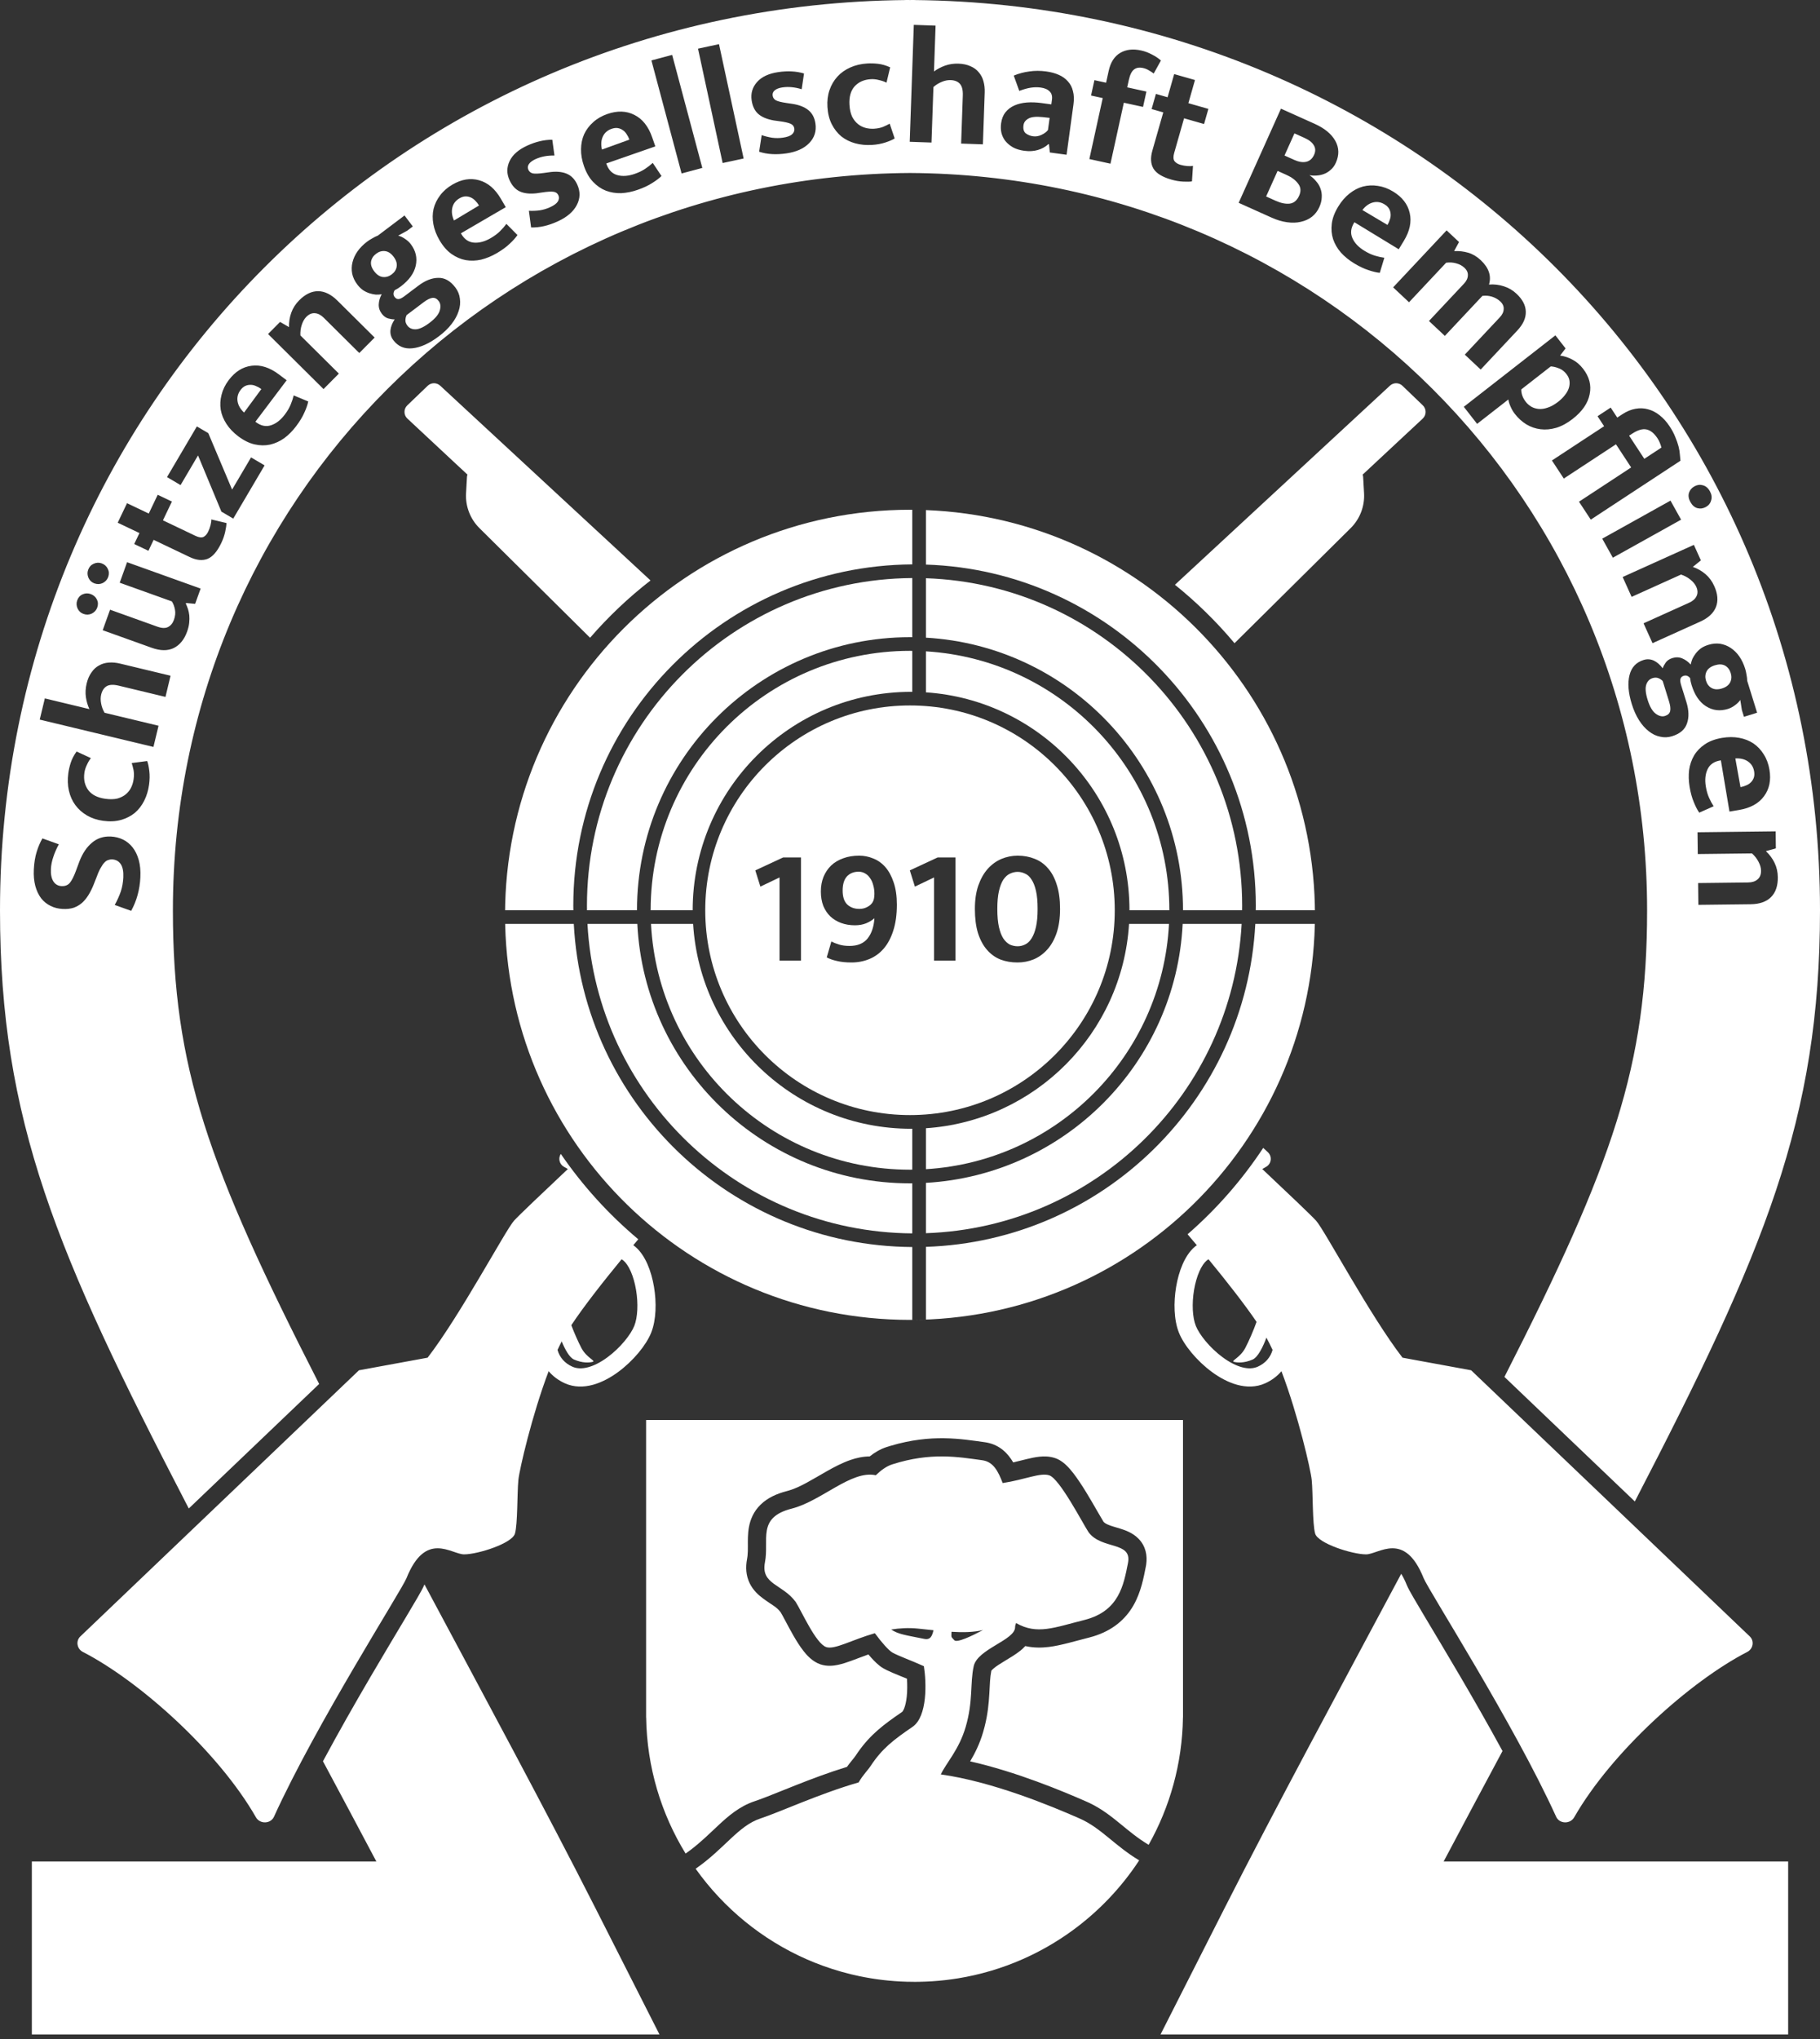 <?xml version="1.0" encoding="UTF-8"?>
<svg xmlns="http://www.w3.org/2000/svg" width="200" height="224" viewBox="0 0 200 224" fill="none">
  <rect x="0" y="0" width="200" height="224" fill="#333333" stroke="none"/>
  <path d="M98.056 160.869C102.292 159.515 105.305 160.057 107.94 160.418C109.15 160.584 109.682 161.607 110.185 162.925C112.666 162.542 114.323 161.749 115.308 162.078C116.461 162.465 118.99 167.376 119.631 168.339C121.072 170.264 124.434 169.302 123.954 171.71C123.474 174.118 122.992 177.006 119.15 177.97C115.842 178.799 113.958 179.627 111.659 178.305C111.59 178.458 111.549 178.61 111.549 178.759C111.549 180.187 107.418 181.14 107 183.045C106.582 184.949 106.955 186.854 106.12 189.711C105.38 192.241 103.986 193.652 103.387 194.934C109.035 195.721 115.474 198.38 118.643 199.777C121.016 200.824 122.474 202.755 125.186 204.375C123.216 207.38 120.712 210.002 117.811 212.109C117.799 212.118 117.787 212.126 117.775 212.135C116.09 213.355 114.271 214.401 112.344 215.247C112.328 215.254 112.312 215.26 112.297 215.267C111.212 215.74 110.094 216.152 108.946 216.494C108.911 216.505 108.876 216.514 108.841 216.524C107.689 216.863 106.509 217.135 105.304 217.332C105.289 217.334 105.274 217.336 105.26 217.339C104.351 217.486 103.428 217.593 102.493 217.655C102.46 217.657 102.427 217.659 102.394 217.661C102.169 217.675 101.944 217.687 101.718 217.696C101.481 217.706 101.243 217.713 101.004 217.717C100.853 217.719 100.703 217.721 100.552 217.722C100.247 217.721 99.943 217.716 99.641 217.709C97.853 217.658 96.106 217.447 94.412 217.092C94.109 217.028 93.807 216.96 93.507 216.887C92.131 216.552 90.793 216.121 89.501 215.602C89.221 215.489 88.943 215.373 88.667 215.252C83.744 213.093 79.524 209.629 76.444 205.297C79.643 203.074 81.116 200.585 83.556 199.777C85.78 199.041 90.018 197.064 94.355 195.812C94.844 194.966 95.34 194.513 95.68 193.997C96.933 192.093 98.185 191.139 100.273 189.711C101.943 188.568 101.805 184.791 101.526 183.045C100.135 182.41 98.734 181.926 98.065 181.545C97.659 181.313 96.855 180.403 96.139 179.421C93.625 180.14 91.717 181.259 90.794 180.945C89.64 180.553 88.069 176.953 87.428 175.972C85.986 174.009 83.582 174.077 84.062 171.624C84.543 169.171 83.148 166.718 86.994 165.736C90.292 164.895 93.556 161.478 96.238 162.068C96.815 161.519 97.402 161.078 98.056 160.869ZM130 188.677H129.994C129.918 193.754 128.557 198.52 126.225 202.666L126.211 202.658C125.008 201.94 124.089 201.159 123.052 200.312C122.11 199.544 121.049 198.703 119.72 198.071L119.449 197.947C116.794 196.776 111.692 194.647 106.61 193.498C107.12 192.642 107.655 191.591 108.04 190.272L108.203 189.672C108.548 188.302 108.654 187.137 108.713 186.139C108.782 184.974 108.789 184.268 108.939 183.54C108.965 183.506 109.032 183.424 109.183 183.296C109.486 183.038 109.905 182.773 110.465 182.436C110.951 182.142 111.629 181.745 112.158 181.315C112.297 181.202 112.481 181.04 112.672 180.833C113.546 181.028 114.405 181.036 115.272 180.929C116.606 180.763 118.168 180.278 119.637 179.91L120.083 179.787C122.262 179.136 123.667 177.902 124.545 176.382C125.403 174.896 125.693 173.214 125.915 172.102L125.951 171.899C126.105 170.89 125.906 169.857 125.119 169.046C124.457 168.363 123.572 168.08 123.111 167.936C122.482 167.738 122.156 167.667 121.769 167.501C121.481 167.378 121.341 167.266 121.26 167.171C121.137 166.976 120.914 166.592 120.582 166.014C120.237 165.413 119.812 164.672 119.366 163.946C118.926 163.228 118.437 162.476 117.962 161.861C117.725 161.555 117.462 161.243 117.182 160.975C116.971 160.773 116.618 160.464 116.15 160.262L115.943 160.182H115.941C115.317 159.973 114.709 159.98 114.237 160.028C113.762 160.077 113.274 160.185 112.838 160.29C112.342 160.41 111.856 160.537 111.341 160.658C110.782 159.704 109.908 158.754 108.442 158.475L108.212 158.437C105.668 158.088 102.373 157.496 97.885 158.829L97.446 158.964C96.719 159.196 96.098 159.583 95.569 160C94.818 160.004 94.109 160.166 93.481 160.381C92.558 160.695 91.66 161.173 90.861 161.625C89.224 162.553 87.977 163.357 86.746 163.729L86.5 163.799C85.334 164.096 84.338 164.56 83.586 165.292C82.802 166.055 82.451 166.944 82.3 167.766C82.162 168.512 82.18 169.293 82.183 169.817C82.185 170.267 82.18 170.621 82.145 170.936L82.1 171.24C81.916 172.178 81.973 173.094 82.386 173.939C82.775 174.737 83.38 175.252 83.832 175.588C84.876 176.363 85.309 176.493 85.778 177.109C85.879 177.272 86.044 177.572 86.295 178.045C86.546 178.518 86.856 179.106 87.186 179.678C87.51 180.242 87.89 180.855 88.297 181.374C88.63 181.799 89.257 182.535 90.15 182.839C90.888 183.09 91.605 182.996 92.07 182.899C92.57 182.796 93.089 182.619 93.555 182.449C94.179 182.222 94.784 181.983 95.429 181.754C95.531 181.875 95.632 181.992 95.731 182.103C96.063 182.471 96.558 182.988 97.075 183.282L97.459 183.483C97.868 183.683 98.342 183.878 98.769 184.052C99.062 184.172 99.363 184.293 99.666 184.419C99.707 185.033 99.712 185.732 99.642 186.392C99.584 186.934 99.483 187.374 99.356 187.688C99.292 187.849 99.234 187.946 99.194 188L99.144 188.061C97.141 189.431 95.677 190.512 94.286 192.49L94.009 192.898C93.908 193.051 93.803 193.168 93.514 193.528C93.381 193.694 93.232 193.884 93.075 194.105C91.067 194.721 89.12 195.459 87.428 196.128C85.716 196.804 84.35 197.374 83.339 197.736L82.928 197.879C81.252 198.433 79.994 199.542 78.92 200.544C77.928 201.469 77.013 202.386 75.828 203.275L75.34 203.627C72.663 199.264 71.088 194.151 71.006 188.677H71V156H130V188.677ZM108.029 179.071C107.005 179.324 105.833 179.343 104.56 179.265C104.546 179.953 104.486 179.752 104.867 180.188C105.149 180.508 106.755 179.747 108.029 179.071ZM100.89 178.915C99.853 178.809 98.861 178.866 97.928 179.016C98.725 179.534 99.383 179.608 101.565 180.045C102.249 180.181 102.429 179.733 102.583 179.094C102.03 179.036 101.465 178.974 100.89 178.915Z" fill="white"></path>
  <path d="M46.645 174.059C53.198 186.323 60.004 198.919 65.473 209.704L72.469 223.5H3.5V204.5H41.358C39.446 200.884 37.481 197.206 35.49 193.488C37.195 190.306 39.048 187.06 40.751 184.153C42.241 181.611 43.601 179.348 44.631 177.622C45.144 176.763 45.579 176.03 45.904 175.467C46.192 174.968 46.485 174.451 46.618 174.119L46.619 174.118C46.627 174.098 46.636 174.078 46.645 174.059Z" fill="white"></path>
  <path d="M153.979 172.895C154.162 173.183 154.37 173.578 154.587 174.118L154.588 174.119C154.721 174.451 155.014 174.968 155.302 175.467C155.627 176.03 156.062 176.763 156.575 177.622C157.605 179.348 158.965 181.611 160.455 184.153C161.958 186.718 163.579 189.548 165.111 192.364C162.915 196.465 160.747 200.52 158.642 204.5H196.5V223.5H127.531L134.527 209.704C140.169 198.578 147.235 185.523 153.979 172.895Z" fill="white"></path>
  <path d="M190.696 83.319C191.251 83.287 191.714 83.398 192.085 83.652C192.456 83.906 192.681 84.27 192.761 84.743C192.804 85.004 192.793 85.23 192.729 85.424C192.664 85.617 192.559 85.787 192.413 85.934C192.279 86.078 192.109 86.191 191.904 86.274C191.701 86.369 191.487 86.435 191.262 86.473L190.696 83.319Z" fill="white"></path>
  <path d="M181.599 74.498C181.828 74.427 182.034 74.425 182.219 74.493C182.403 74.561 182.569 74.667 182.714 74.811L183.408 77.046C183.55 77.504 183.592 77.861 183.534 78.118C183.476 78.375 183.286 78.554 182.965 78.653C182.644 78.753 182.304 78.67 181.945 78.404C181.587 78.139 181.291 77.634 181.06 76.89C180.828 76.145 180.779 75.582 180.912 75.201C181.037 74.836 181.266 74.601 181.599 74.498Z" fill="white"></path>
  <path d="M188.454 73.085C188.889 72.95 189.257 72.96 189.558 73.118C189.862 73.288 190.072 73.562 190.189 73.94C190.303 74.307 190.283 74.646 190.129 74.958C189.974 75.27 189.673 75.495 189.227 75.634C188.78 75.772 188.404 75.757 188.101 75.588C187.8 75.43 187.591 75.162 187.474 74.784C187.36 74.418 187.38 74.078 187.534 73.766C187.689 73.454 187.996 73.227 188.454 73.085Z" fill="white"></path>
  <path d="M179.34 47.653C179.972 47.239 180.507 47.081 180.945 47.181C181.384 47.28 181.784 47.606 182.146 48.157C182.245 48.308 182.329 48.468 182.397 48.639C182.473 48.819 182.532 48.996 182.574 49.169L180.693 50.404L179.023 47.861L179.34 47.653Z" fill="white"></path>
  <path d="M27.536 42.279C27.733 42.277 27.932 42.322 28.133 42.414C28.341 42.496 28.537 42.606 28.719 42.743L26.819 45.323C26.415 44.943 26.176 44.531 26.105 44.087C26.035 43.643 26.144 43.229 26.433 42.846C26.592 42.635 26.764 42.486 26.949 42.4C27.134 42.315 27.33 42.274 27.536 42.279Z" fill="white"></path>
  <path d="M170.41 40.255C170.657 40.26 170.944 40.325 171.271 40.451C171.606 40.57 171.896 40.785 172.14 41.097C172.324 41.333 172.435 41.582 172.471 41.843C172.507 42.104 172.483 42.366 172.399 42.629C172.316 42.892 172.172 43.149 171.971 43.398C171.776 43.656 171.532 43.899 171.239 44.128C170.833 44.445 170.447 44.662 170.082 44.779C169.724 44.906 169.389 44.955 169.076 44.925C168.78 44.897 168.508 44.812 168.261 44.67C168.03 44.53 167.834 44.356 167.672 44.148C167.332 43.713 167.166 43.256 167.174 42.778L170.41 40.255Z" fill="white"></path>
  <path d="M47.518 32.724C47.779 32.692 48.011 32.81 48.213 33.078C48.415 33.346 48.453 33.694 48.324 34.121C48.196 34.549 47.82 34.998 47.197 35.468C46.575 35.937 46.061 36.173 45.658 36.177C45.272 36.182 44.974 36.047 44.765 35.77C44.62 35.578 44.549 35.383 44.551 35.187C44.553 34.99 44.597 34.799 44.683 34.614L46.551 33.205C46.934 32.916 47.256 32.756 47.518 32.724Z" fill="white"></path>
  <path d="M42.312 27.586C42.657 27.626 42.971 27.833 43.253 28.206C43.535 28.579 43.647 28.938 43.591 29.281C43.544 29.617 43.362 29.905 43.046 30.144C42.739 30.375 42.413 30.471 42.067 30.431C41.722 30.391 41.404 30.179 41.115 29.796C40.841 29.432 40.727 29.082 40.774 28.746C40.831 28.403 41.018 28.111 41.334 27.873C41.64 27.642 41.966 27.546 42.312 27.586Z" fill="white"></path>
  <path d="M150.874 22.243C151.309 22.129 151.732 22.197 152.142 22.446C152.367 22.584 152.532 22.739 152.636 22.915C152.739 23.091 152.798 23.282 152.813 23.487C152.835 23.683 152.81 23.886 152.738 24.096C152.677 24.311 152.587 24.516 152.469 24.711L149.714 23.074C150.052 22.634 150.439 22.358 150.874 22.243Z" fill="white"></path>
  <path d="M51.138 21.576C51.342 21.568 51.538 21.607 51.727 21.691C51.909 21.766 52.074 21.885 52.225 22.047C52.385 22.203 52.524 22.379 52.639 22.576L49.889 24.222C49.663 23.715 49.603 23.243 49.709 22.806C49.815 22.369 50.076 22.029 50.49 21.787C50.718 21.654 50.934 21.584 51.138 21.576Z" fill="white"></path>
  <path d="M141.396 19.227C141.955 19.477 142.376 19.798 142.661 20.189C142.951 20.57 142.985 21.006 142.764 21.499C142.528 22.024 142.179 22.315 141.72 22.372C141.265 22.418 140.759 22.315 140.201 22.064L139.134 21.585L140.395 18.777L141.396 19.227Z" fill="white"></path>
  <path d="M143.363 15.157C143.867 15.383 144.206 15.655 144.38 15.97C144.57 16.279 144.578 16.625 144.406 17.008C144.215 17.434 143.922 17.691 143.528 17.777C143.15 17.858 142.714 17.787 142.222 17.565L141.154 17.086L142.246 14.655L143.363 15.157Z" fill="white"></path>
  <path d="M67.883 14.07C68.084 14.102 68.27 14.178 68.439 14.297C68.603 14.405 68.743 14.552 68.859 14.74C68.987 14.924 69.088 15.125 69.163 15.34L66.149 16.428C66.025 15.887 66.056 15.412 66.244 15.003C66.432 14.594 66.754 14.311 67.207 14.153C67.456 14.067 67.681 14.039 67.883 14.07Z" fill="white"></path>
  <path d="M113.007 13.03C113.323 12.844 113.846 12.788 114.574 12.863L115.344 12.95L115.16 14.288C114.985 14.506 114.742 14.685 114.433 14.824C114.135 14.965 113.831 15.014 113.522 14.972C113.213 14.929 112.943 14.819 112.713 14.643C112.497 14.455 112.416 14.16 112.472 13.756C112.514 13.447 112.692 13.205 113.007 13.03Z" fill="white"></path>
  <path fill-rule="evenodd" clip-rule="evenodd" d="M100.5 0.006C155.714 0.531 200 44.52 200 100C200 122.996 193.864 137.514 179.652 164.948L165.322 151.265C177.28 127.792 181 117.012 181 100C181 54.981 145.088 19.265 100 19.003C54.912 19.265 19 54.981 19 100C19 117.198 22.802 128.027 35.072 152.039L20.747 165.719L20.566 165.373C6.198 137.664 0 123.115 0 100C0 44.52 44.286 0.531 99.5 0.006V0C99.667 8.46293e-08 99.833 0.002 100 0.003C100.167 0.002 100.333 8.46293e-08 100.5 0V0.006ZM12.185 91.899C11.383 91.86 10.692 92.084 10.115 92.572C9.539 93.049 9.079 93.729 8.735 94.613L8.341 95.675C8.119 96.277 7.9 96.711 7.683 96.977C7.465 97.242 7.158 97.365 6.763 97.346C6.379 97.327 6.081 97.156 5.869 96.833C5.657 96.498 5.565 96.043 5.594 95.468C5.615 95.036 5.703 94.596 5.857 94.147C6 93.698 6.202 93.233 6.466 92.753L4.66 92.106C4.411 92.538 4.2 93.033 4.028 93.589C3.857 94.145 3.753 94.789 3.717 95.519C3.684 96.191 3.739 96.794 3.881 97.33C4.023 97.853 4.235 98.303 4.517 98.677C4.799 99.039 5.146 99.32 5.557 99.52C5.955 99.72 6.4 99.832 6.892 99.856C7.347 99.879 7.752 99.834 8.106 99.719C8.449 99.591 8.752 99.414 9.016 99.186C9.28 98.947 9.516 98.658 9.725 98.32C9.933 97.982 10.121 97.607 10.285 97.194L10.655 96.257C10.794 95.867 10.937 95.556 11.08 95.323C11.212 95.077 11.347 94.885 11.486 94.748C11.613 94.61 11.75 94.521 11.896 94.481C12.031 94.427 12.17 94.403 12.313 94.41C12.733 94.431 13.056 94.609 13.279 94.944C13.491 95.279 13.581 95.764 13.55 96.399C13.523 96.939 13.432 97.451 13.276 97.936C13.108 98.42 12.885 98.914 12.608 99.417L14.415 100.064C15.022 98.965 15.358 97.738 15.425 96.384C15.46 95.665 15.401 95.031 15.248 94.482C15.095 93.934 14.871 93.472 14.577 93.098C14.283 92.723 13.931 92.436 13.521 92.235C13.11 92.035 12.665 91.923 12.185 91.899ZM186.541 91.431L186.569 93.825L192.526 93.755C192.829 94.027 193.067 94.33 193.239 94.664C193.423 95.01 193.518 95.339 193.521 95.651C193.526 96.071 193.398 96.391 193.137 96.61C192.887 96.829 192.54 96.941 192.097 96.946L186.606 97.011L186.635 99.404L192.376 99.337C193.36 99.325 194.107 99.065 194.617 98.555C195.127 98.045 195.376 97.315 195.365 96.367C195.358 95.791 195.238 95.265 195.005 94.788C194.783 94.323 194.466 93.894 194.054 93.503L195.148 93.202L195.126 91.33L186.541 91.431ZM8.415 82.56C8.115 82.978 7.901 83.391 7.772 83.797C7.646 84.191 7.557 84.573 7.507 84.941C7.414 85.619 7.435 86.258 7.57 86.858C7.706 87.458 7.942 87.987 8.279 88.445C8.616 88.903 9.042 89.283 9.558 89.584C10.073 89.885 10.665 90.081 11.33 90.173C12.055 90.272 12.708 90.241 13.287 90.078C13.867 89.915 14.375 89.658 14.81 89.306C15.236 88.94 15.583 88.492 15.85 87.959C16.116 87.427 16.294 86.839 16.382 86.197C16.455 85.662 16.464 85.16 16.407 84.692C16.35 84.224 16.273 83.862 16.175 83.606L14.473 83.827C14.542 84.03 14.61 84.288 14.676 84.6C14.732 84.898 14.733 85.238 14.681 85.618C14.638 85.927 14.55 86.224 14.414 86.508C14.278 86.792 14.086 87.039 13.84 87.247C13.593 87.455 13.287 87.612 12.921 87.72C12.545 87.813 12.101 87.826 11.59 87.756C10.722 87.637 10.093 87.32 9.703 86.806C9.315 86.28 9.171 85.649 9.272 84.912C9.313 84.615 9.401 84.33 9.535 84.058C9.659 83.772 9.81 83.514 9.987 83.284L8.415 82.56ZM191.12 81.058C190.542 80.948 189.916 80.949 189.241 81.062C188.484 81.189 187.854 81.423 187.352 81.763C186.849 82.103 186.455 82.51 186.169 82.983C185.885 83.469 185.701 84.005 185.617 84.591C185.547 85.187 185.565 85.804 185.672 86.443C185.783 87.106 185.939 87.67 186.139 88.136C186.327 88.603 186.524 88.984 186.731 89.277L188.311 88.574C188.131 88.3 187.963 87.988 187.807 87.637C187.652 87.298 187.535 86.891 187.456 86.418C187.331 85.672 187.395 85.035 187.646 84.506C187.898 83.977 188.363 83.656 189.037 83.543L189.107 83.53L190.052 89.158L191.099 88.982C192.353 88.772 193.272 88.265 193.855 87.462C194.441 86.67 194.637 85.7 194.444 84.552C194.337 83.913 194.127 83.352 193.815 82.869C193.515 82.384 193.138 81.985 192.684 81.672C192.232 81.371 191.71 81.165 191.12 81.058ZM11.962 72.789C11.561 72.816 11.202 72.921 10.887 73.105C10.562 73.273 10.285 73.528 10.056 73.867C9.817 74.192 9.639 74.601 9.521 75.091C9.398 75.604 9.37 76.103 9.438 76.589C9.51 77.062 9.639 77.501 9.826 77.903L4.926 76.726L4.366 79.054L16.862 82.057L17.422 79.728L11.489 78.303C11.306 77.987 11.181 77.655 11.117 77.307C11.044 76.944 11.044 76.61 11.117 76.307C11.224 75.864 11.428 75.554 11.729 75.38C12.03 75.206 12.466 75.187 13.038 75.324L18.184 76.561L18.742 74.233L13.194 72.9C12.763 72.797 12.352 72.759 11.962 72.789ZM189.021 70.722C188.6 70.664 188.167 70.705 187.72 70.844C187.41 70.94 187.142 71.067 186.915 71.226C186.691 71.395 186.504 71.579 186.352 71.777C186.199 71.975 186.074 72.178 185.975 72.385C185.891 72.599 185.829 72.807 185.791 73.007C185.52 72.701 185.211 72.477 184.865 72.333C184.519 72.189 184.157 72.177 183.779 72.294C183.459 72.394 183.214 72.557 183.046 72.785C182.889 73.01 182.779 73.22 182.714 73.416C182.415 73.019 182.089 72.737 181.735 72.57C181.371 72.407 180.998 72.385 180.62 72.502C179.795 72.758 179.278 73.315 179.066 74.172C178.847 75.044 178.931 76.105 179.319 77.355C179.529 78.031 179.794 78.62 180.114 79.124C180.434 79.628 180.792 80.032 181.188 80.336C181.573 80.644 181.987 80.842 182.429 80.931C182.863 81.034 183.303 81.018 183.75 80.879C184.621 80.608 185.166 80.137 185.385 79.466C185.618 78.803 185.595 78.019 185.313 77.113L184.742 75.274C184.643 74.954 184.619 74.715 184.672 74.561C184.724 74.406 184.842 74.301 185.025 74.244C185.289 74.162 185.523 74.246 185.727 74.497C185.748 74.729 185.804 74.989 185.893 75.275C186.231 76.364 186.759 77.136 187.479 77.591C188.213 78.054 189.016 78.149 189.887 77.879C190.162 77.793 190.421 77.657 190.664 77.469C190.911 77.292 191.102 77.1 191.239 76.894L191.416 78.008L191.646 78.747L193.089 78.298L192 74.791C191.997 74.579 191.971 74.354 191.923 74.118C191.886 73.878 191.837 73.661 191.776 73.466C191.616 72.95 191.4 72.496 191.127 72.103C190.858 71.722 190.542 71.412 190.179 71.173C189.83 70.942 189.444 70.791 189.021 70.722ZM13.156 64.016L18.884 66.069C19.049 66.32 19.163 66.622 19.227 66.977C19.296 67.32 19.257 67.694 19.111 68.101C18.982 68.462 18.767 68.724 18.467 68.884C18.171 69.032 17.78 69.02 17.295 68.846L12.094 66.981L11.285 69.234L16.674 71.166C17.623 71.506 18.429 71.515 19.093 71.192C19.761 70.858 20.251 70.255 20.562 69.386C20.684 69.047 20.76 68.73 20.789 68.435C20.823 68.128 20.826 67.849 20.802 67.598C20.77 67.332 20.72 67.097 20.652 66.894C20.578 66.677 20.501 66.483 20.421 66.314L20.445 66.246L21.445 66.337L22.047 64.66L13.965 61.762L13.156 64.016ZM178.314 63.39L179.299 65.572L184.729 63.12C185.116 63.248 185.456 63.431 185.747 63.668C186.054 63.911 186.272 64.175 186.4 64.459C186.573 64.842 186.583 65.187 186.432 65.492C186.291 65.793 186.019 66.034 185.614 66.217L180.61 68.476L181.596 70.658L186.828 68.295C187.725 67.89 188.305 67.351 188.568 66.68C188.831 66.008 188.767 65.241 188.377 64.377C188.14 63.852 187.819 63.417 187.414 63.073C187.025 62.736 186.562 62.47 186.027 62.277L186.91 61.563L186.14 59.857L178.314 63.39ZM9.957 65.259C9.664 65.154 9.373 65.164 9.086 65.29C8.798 65.416 8.598 65.638 8.484 65.954C8.379 66.248 8.393 66.547 8.526 66.85C8.664 67.141 8.88 67.339 9.174 67.444C9.49 67.558 9.794 67.546 10.085 67.408C10.38 67.259 10.581 67.038 10.687 66.744C10.8 66.428 10.786 66.13 10.645 65.85C10.503 65.569 10.273 65.372 9.957 65.259ZM11.166 61.887C10.872 61.782 10.58 61.798 10.288 61.935C10.001 62.062 9.8 62.283 9.687 62.6C9.581 62.893 9.596 63.191 9.729 63.494C9.867 63.786 10.083 63.984 10.377 64.09C10.693 64.203 10.997 64.19 11.288 64.053C11.584 63.904 11.784 63.683 11.89 63.39C12.003 63.073 11.989 62.774 11.848 62.494C11.71 62.203 11.482 62 11.166 61.887ZM16.347 56.418L13.959 55.279L12.935 57.424L15.323 58.562L14.75 59.765L16.31 60.509L16.883 59.307L20.831 61.19C21.578 61.547 22.237 61.615 22.808 61.395C23.367 61.17 23.872 60.587 24.321 59.645C24.518 59.233 24.66 58.822 24.749 58.413C24.838 58.004 24.884 57.685 24.885 57.46L23.219 57.065C23.227 57.241 23.199 57.454 23.134 57.702C23.069 57.95 22.984 58.183 22.881 58.399C22.747 58.681 22.573 58.877 22.36 58.988C22.142 59.084 21.849 59.044 21.48 58.868L17.906 57.162L18.891 55.1L17.331 54.355L16.347 56.418ZM176.07 59.177L177.236 61.269L184.736 57.09L183.571 54.998L176.07 59.177ZM175.554 45.725L176.275 46.823L170.542 50.587L171.846 52.573L177.579 48.81L179.248 51.352L173.516 55.116L174.81 57.087L184.665 50.616C184.653 50.423 184.632 50.194 184.601 49.928C184.586 49.665 184.538 49.373 184.457 49.053C184.376 48.733 184.257 48.387 184.1 48.017C183.953 47.639 183.747 47.25 183.483 46.849C183.154 46.347 182.784 45.937 182.374 45.618C181.98 45.303 181.557 45.084 181.105 44.965C180.664 44.839 180.199 44.82 179.713 44.91C179.237 44.993 178.758 45.193 178.276 45.509L177.72 45.875L176.998 44.776L175.554 45.725ZM18.354 52.413L19.842 53.29L21.761 50.033L24.329 56.205L25.632 56.973L29.077 51.126L27.588 50.249L25.505 53.785L22.89 47.585L21.634 46.846L18.354 52.413ZM187.121 53.309C186.811 53.221 186.504 53.26 186.2 53.43C185.896 53.599 185.695 53.842 185.597 54.158C185.508 54.468 185.563 54.802 185.762 55.158C185.96 55.515 186.215 55.737 186.525 55.825C186.846 55.907 187.158 55.864 187.462 55.694C187.766 55.525 187.959 55.28 188.041 54.959C188.14 54.643 188.093 54.313 187.9 53.967C187.702 53.61 187.442 53.391 187.121 53.309ZM30.653 41.136C29.638 40.37 28.637 40.051 27.653 40.181C26.676 40.3 25.837 40.825 25.136 41.755C24.746 42.272 24.483 42.81 24.347 43.369C24.201 43.921 24.172 44.47 24.257 45.015C24.349 45.55 24.558 46.069 24.886 46.571C25.204 47.066 25.637 47.52 26.183 47.932C26.796 48.394 27.398 48.691 27.99 48.822C28.583 48.953 29.149 48.959 29.689 48.841C30.237 48.713 30.753 48.478 31.236 48.136C31.717 47.777 32.153 47.339 32.543 46.821C32.947 46.285 33.25 45.784 33.45 45.319C33.66 44.862 33.801 44.456 33.871 44.103L32.274 43.44C32.199 43.759 32.088 44.096 31.94 44.451C31.8 44.796 31.586 45.161 31.297 45.544C30.842 46.148 30.335 46.54 29.778 46.721C29.221 46.902 28.669 46.786 28.123 46.374L28.065 46.331L31.501 41.775L30.653 41.136ZM160.858 44.691L162.32 46.565L165.755 43.886C165.786 44.12 165.864 44.378 165.992 44.659C166.118 44.957 166.277 45.229 166.469 45.475C166.83 45.938 167.249 46.319 167.726 46.617C168.211 46.908 168.732 47.087 169.287 47.156C169.843 47.225 170.418 47.172 171.013 46.998C171.617 46.816 172.216 46.492 172.812 46.027C173.872 45.201 174.497 44.295 174.688 43.31C174.894 42.327 174.652 41.39 173.958 40.501C173.619 40.066 173.232 39.735 172.798 39.511C172.373 39.279 171.921 39.129 171.442 39.062L172.04 38.275L170.922 36.842L160.858 44.691ZM34.964 31.99C34.243 31.985 33.548 32.318 32.88 32.991C32.474 33.4 32.183 33.855 32.007 34.356C31.831 34.841 31.748 35.367 31.759 35.935L30.776 35.367L29.458 36.695L35.552 42.743L37.238 41.044L33.01 36.848C32.991 36.44 33.04 36.058 33.157 35.701C33.275 35.328 33.443 35.03 33.663 34.809C33.959 34.511 34.277 34.378 34.616 34.41C34.947 34.434 35.271 34.603 35.586 34.916L39.482 38.782L41.169 37.083L37.093 33.039C36.395 32.346 35.685 31.996 34.964 31.99ZM153.092 31.568L154.838 33.206L158.915 28.862C159.295 28.808 159.661 28.829 160.013 28.929C160.381 29.027 160.683 29.188 160.919 29.409C161.199 29.672 161.327 29.957 161.303 30.264C161.295 30.569 161.152 30.871 160.873 31.168L157.029 35.264L158.775 36.901L162.901 32.505C163.273 32.459 163.632 32.49 163.975 32.598C164.326 32.714 164.62 32.884 164.856 33.105C165.136 33.368 165.264 33.653 165.24 33.959C165.233 34.265 165.09 34.567 164.811 34.864L160.967 38.959L162.713 40.597L166.741 36.306C167.382 35.623 167.691 34.934 167.669 34.238C167.656 33.551 167.316 32.895 166.651 32.272C166.24 31.886 165.773 31.612 165.25 31.45C164.735 31.28 164.193 31.216 163.626 31.26C163.91 30.308 163.606 29.414 162.714 28.576C162.294 28.182 161.839 27.911 161.351 27.766C160.862 27.62 160.342 27.56 159.791 27.586L160.333 26.589L158.968 25.308L153.092 31.568ZM41.523 25.882C41.324 25.957 41.121 26.057 40.915 26.183C40.702 26.298 40.513 26.417 40.351 26.54C39.919 26.865 39.565 27.223 39.288 27.612C39.02 27.995 38.835 28.398 38.733 28.82C38.634 29.226 38.623 29.64 38.701 30.061C38.789 30.477 38.973 30.872 39.255 31.245C39.45 31.504 39.661 31.713 39.887 31.873C40.122 32.026 40.359 32.141 40.597 32.217C40.834 32.293 41.068 32.343 41.296 32.366C41.526 32.373 41.742 32.36 41.943 32.328C41.748 32.686 41.64 33.052 41.622 33.427C41.604 33.801 41.715 34.147 41.953 34.463C42.156 34.731 42.393 34.906 42.664 34.986C42.928 35.057 43.163 35.091 43.369 35.086C43.097 35.502 42.943 35.904 42.905 36.293C42.875 36.691 42.979 37.048 43.218 37.364C43.738 38.054 44.437 38.354 45.315 38.263C46.21 38.174 47.179 37.735 48.224 36.947C48.789 36.521 49.254 36.072 49.62 35.601C49.986 35.129 50.245 34.656 50.398 34.181C50.557 33.715 50.604 33.259 50.538 32.812C50.489 32.369 50.323 31.96 50.041 31.586C49.492 30.858 48.865 30.504 48.159 30.525C47.456 30.53 46.727 30.818 45.97 31.389L44.432 32.548C44.163 32.75 43.947 32.853 43.784 32.855C43.621 32.858 43.482 32.783 43.366 32.63C43.2 32.41 43.201 32.161 43.368 31.885C43.579 31.786 43.805 31.646 44.044 31.466C44.954 30.779 45.501 30.02 45.685 29.189C45.873 28.342 45.693 27.554 45.144 26.826C44.97 26.596 44.753 26.398 44.493 26.233C44.243 26.061 43.998 25.946 43.758 25.887L44.746 25.344L45.364 24.878L44.454 23.671L41.523 25.882ZM151.415 20.422C150.852 20.332 150.303 20.356 149.769 20.494C149.245 20.639 148.749 20.899 148.281 21.274C147.82 21.64 147.411 22.114 147.056 22.698C146.656 23.354 146.42 23.983 146.348 24.586C146.276 25.188 146.326 25.753 146.497 26.278C146.679 26.811 146.964 27.3 147.352 27.747C147.756 28.19 148.235 28.581 148.788 28.918C149.362 29.268 149.89 29.519 150.373 29.673C150.849 29.837 151.266 29.936 151.624 29.972L152.126 28.317C151.801 28.274 151.455 28.197 151.088 28.085C150.731 27.98 150.346 27.802 149.937 27.552C149.291 27.158 148.85 26.694 148.615 26.157C148.38 25.62 148.441 25.06 148.797 24.476L148.834 24.414L153.707 27.384L154.26 26.477C154.922 25.39 155.139 24.364 154.913 23.398C154.697 22.437 154.093 21.654 153.099 21.048C152.545 20.711 151.984 20.502 151.415 20.422ZM52.645 19.802C51.698 19.535 50.721 19.694 49.716 20.28C49.156 20.607 48.706 21.001 48.364 21.464C48.017 21.916 47.777 22.411 47.645 22.946C47.523 23.476 47.515 24.035 47.623 24.625C47.725 25.205 47.949 25.79 48.293 26.381C48.68 27.044 49.121 27.551 49.617 27.901C50.113 28.251 50.633 28.476 51.177 28.575C51.731 28.669 52.297 28.651 52.875 28.523C53.457 28.378 54.028 28.142 54.588 27.815C55.168 27.477 55.641 27.132 56.006 26.78C56.376 26.439 56.663 26.12 56.864 25.822L55.648 24.594C55.455 24.859 55.222 25.126 54.949 25.396C54.687 25.661 54.347 25.913 53.933 26.155C53.28 26.536 52.661 26.703 52.077 26.654C51.493 26.606 51.029 26.286 50.685 25.695L50.648 25.633L55.578 22.759L55.043 21.841C54.402 20.742 53.603 20.063 52.645 19.802ZM60.692 15.352C59.807 15.348 58.889 15.563 57.94 15.996C56.979 16.435 56.333 17 56.002 17.691C55.671 18.383 55.669 19.084 55.992 19.793C56.266 20.393 56.638 20.805 57.108 21.025C57.578 21.246 58.191 21.316 58.945 21.235L59.52 21.151C60.136 21.055 60.572 21.027 60.828 21.068C61.079 21.099 61.258 21.229 61.362 21.458C61.462 21.676 61.441 21.904 61.298 22.141C61.161 22.361 60.874 22.571 60.438 22.77C60.077 22.935 59.7 23.047 59.306 23.108C58.907 23.159 58.511 23.174 58.12 23.155L58.361 24.984C59.273 25.017 60.247 24.796 61.284 24.323C62.299 23.86 62.998 23.264 63.378 22.536C63.769 21.804 63.787 21.05 63.434 20.275C63.164 19.686 62.771 19.285 62.252 19.073C61.733 18.862 61.091 18.811 60.324 18.924L59.766 19.001C59.183 19.082 58.775 19.097 58.54 19.046C58.316 18.99 58.157 18.858 58.062 18.65C57.968 18.443 57.986 18.237 58.116 18.032C58.258 17.823 58.504 17.638 58.853 17.479C59.454 17.205 60.145 17.073 60.929 17.085L60.692 15.352ZM136.117 22.281L139.729 23.904C140.32 24.17 140.888 24.34 141.434 24.414C141.99 24.493 142.498 24.477 142.955 24.367C143.423 24.262 143.829 24.075 144.173 23.809C144.521 23.531 144.791 23.179 144.982 22.752C145.15 22.38 145.238 22.024 145.245 21.686C145.268 21.341 145.222 21.018 145.107 20.717C145.004 20.42 144.843 20.151 144.623 19.907C144.419 19.658 144.176 19.437 143.895 19.244C144.149 19.293 144.413 19.306 144.686 19.284C144.969 19.267 145.238 19.21 145.492 19.113C145.762 19.011 146.009 18.859 146.231 18.656C146.465 18.459 146.652 18.201 146.795 17.884C147.179 17.03 147.159 16.225 146.735 15.469C146.312 14.713 145.553 14.089 144.459 13.598L140.765 11.938L136.117 22.281ZM69.702 12.617C68.823 12.174 67.835 12.144 66.735 12.526C66.124 12.739 65.605 13.04 65.182 13.429C64.754 13.806 64.424 14.245 64.191 14.745C63.97 15.241 63.857 15.79 63.85 16.39C63.838 16.978 63.945 17.595 64.17 18.241C64.422 18.966 64.758 19.548 65.178 19.986C65.597 20.425 66.064 20.745 66.579 20.947C67.105 21.145 67.665 21.236 68.257 21.221C68.856 21.19 69.461 21.068 70.073 20.855C70.708 20.635 71.238 20.386 71.663 20.111C72.092 19.848 72.434 19.589 72.689 19.335L71.731 17.896C71.491 18.12 71.21 18.338 70.891 18.551C70.582 18.76 70.201 18.943 69.748 19.101C69.034 19.349 68.396 19.394 67.832 19.234C67.268 19.075 66.873 18.672 66.648 18.026L66.625 17.958L72.014 16.082L71.665 15.079C71.247 13.878 70.592 13.057 69.702 12.617ZM128.306 10.684L127.024 10.318L126.551 11.98L127.832 12.346L126.632 16.552C126.405 17.348 126.447 18.009 126.759 18.534C127.074 19.048 127.733 19.449 128.737 19.735C129.176 19.86 129.605 19.933 130.023 19.952C130.442 19.972 130.763 19.963 130.985 19.927L131.098 18.219C130.925 18.257 130.71 18.264 130.455 18.241C130.2 18.218 129.956 18.174 129.726 18.108C129.426 18.023 129.203 17.884 129.058 17.692C128.928 17.493 128.919 17.198 129.03 16.806L130.116 12.997L132.314 13.624L132.789 11.963L130.591 11.335L131.316 8.791L129.031 8.14L128.306 10.684ZM71.585 6.639L74.899 19.057L77.178 18.448L73.863 6.031L71.585 6.639ZM125.384 5.542C124.493 5.347 123.73 5.438 123.095 5.814C122.459 6.191 122.039 6.848 121.833 7.786L121.548 9.087L120.265 8.806L119.895 10.494L121.178 10.775L119.709 17.474L122.03 17.982L123.499 11.284L125.608 11.746L125.979 10.059L123.869 9.596L124.046 8.787C124.172 8.213 124.361 7.83 124.611 7.64C124.865 7.437 125.196 7.381 125.606 7.471C125.841 7.522 126.05 7.605 126.233 7.719C126.42 7.821 126.603 7.941 126.781 8.078L127.573 6.648C127.307 6.406 126.981 6.187 126.594 5.992C126.209 5.785 125.806 5.634 125.384 5.542ZM76.706 5.346L79.412 17.91L81.718 17.413L79.011 4.85L76.706 5.346ZM114.97 7.849C114.328 7.761 113.71 7.76 113.117 7.849C112.525 7.925 111.953 8.077 111.401 8.305L112.007 9.986C112.479 9.809 112.901 9.691 113.272 9.633C113.656 9.576 114.02 9.571 114.364 9.618C114.804 9.678 115.13 9.82 115.342 10.043C115.567 10.255 115.652 10.558 115.599 10.95L115.528 11.468L114.458 11.321C113.887 11.243 113.345 11.223 112.831 11.262C112.329 11.302 111.878 11.41 111.479 11.585C111.079 11.76 110.748 12.012 110.485 12.34C110.236 12.657 110.078 13.059 110.011 13.546C109.96 13.915 109.973 14.268 110.048 14.605C110.135 14.944 110.287 15.25 110.504 15.521C110.723 15.781 111.001 16.008 111.338 16.199C111.677 16.379 112.078 16.5 112.541 16.564C113.1 16.64 113.601 16.612 114.043 16.479C114.497 16.347 114.883 16.133 115.202 15.838L115.273 15.848L115.368 16.751L117.205 17.002L117.962 11.474C118.038 10.915 118.02 10.428 117.907 10.013C117.808 9.587 117.622 9.228 117.347 8.937C117.085 8.634 116.749 8.394 116.337 8.217C115.937 8.041 115.481 7.919 114.97 7.849ZM88.353 8.073C87.504 7.821 86.563 7.77 85.53 7.921C84.485 8.073 83.707 8.435 83.196 9.007C82.686 9.578 82.486 10.25 82.599 11.021C82.694 11.674 82.936 12.173 83.325 12.517C83.715 12.86 84.283 13.099 85.03 13.232L85.606 13.312C86.224 13.392 86.65 13.487 86.885 13.599C87.117 13.698 87.252 13.873 87.288 14.122C87.323 14.36 87.238 14.572 87.035 14.76C86.842 14.933 86.508 15.055 86.033 15.124C85.641 15.181 85.248 15.183 84.853 15.132C84.455 15.068 84.071 14.973 83.701 14.845L83.421 16.668C84.287 16.954 85.284 17.016 86.412 16.852C87.516 16.691 88.353 16.314 88.922 15.722C89.502 15.128 89.731 14.409 89.608 13.566C89.515 12.925 89.249 12.43 88.811 12.082C88.372 11.734 87.768 11.506 87.001 11.399L86.443 11.317C85.861 11.232 85.465 11.132 85.254 11.018C85.055 10.901 84.939 10.729 84.906 10.504C84.873 10.278 84.948 10.086 85.131 9.926C85.326 9.764 85.613 9.655 85.993 9.6C86.646 9.505 87.348 9.572 88.097 9.803L88.353 8.073ZM95.306 6.973C94.623 7.014 94.001 7.16 93.439 7.411C92.878 7.662 92.404 7.998 92.022 8.418C91.638 8.838 91.35 9.331 91.156 9.896C90.962 10.46 90.887 11.078 90.928 11.749C90.972 12.48 91.131 13.113 91.404 13.649C91.677 14.186 92.029 14.633 92.46 14.991C92.902 15.337 93.411 15.589 93.985 15.746C94.56 15.903 95.171 15.961 95.817 15.922C96.356 15.889 96.85 15.799 97.298 15.651C97.746 15.504 98.085 15.356 98.316 15.21L97.767 13.585C97.581 13.693 97.342 13.809 97.049 13.935C96.767 14.049 96.434 14.117 96.051 14.141C95.74 14.16 95.431 14.13 95.126 14.053C94.821 13.975 94.542 13.836 94.289 13.635C94.036 13.434 93.822 13.165 93.644 12.827C93.479 12.477 93.38 12.043 93.349 11.528C93.295 10.654 93.482 9.976 93.909 9.493C94.348 9.009 94.939 8.745 95.682 8.699C95.981 8.681 96.278 8.711 96.571 8.789C96.876 8.855 97.158 8.951 97.418 9.079L97.82 7.396C97.351 7.184 96.904 7.055 96.481 7.009C96.069 6.962 95.677 6.95 95.306 6.973ZM99.97 15.577L102.362 15.66L102.575 9.562C102.848 9.319 103.149 9.132 103.478 8.999C103.819 8.855 104.145 8.788 104.457 8.799C104.913 8.815 105.256 8.953 105.487 9.213C105.718 9.473 105.823 9.897 105.803 10.484L105.618 15.773L108.011 15.857L108.21 10.154C108.225 9.711 108.179 9.301 108.072 8.925C107.966 8.537 107.791 8.207 107.549 7.935C107.319 7.65 107.014 7.429 106.636 7.271C106.269 7.103 105.834 7.01 105.33 6.992C104.802 6.974 104.308 7.047 103.846 7.211C103.396 7.375 102.992 7.589 102.635 7.853L102.811 2.816L100.418 2.732L99.97 15.577Z" fill="white"></path>
  <path d="M61.627 126.766C64.029 130.268 66.896 133.424 70.141 136.145C69.961 136.359 69.777 136.575 69.593 136.795C69.663 136.845 69.734 136.898 69.801 136.955C70.39 137.447 70.831 138.153 71.155 138.893C71.483 139.645 71.721 140.503 71.867 141.371C72.153 143.074 72.117 145 71.561 146.397C71.011 147.778 69.581 149.512 67.929 150.725C66.319 151.908 64.096 152.878 62.072 151.964C61.349 151.637 60.753 151.183 60.291 150.636C58.456 155.464 57.076 161.455 56.965 162.586C56.819 164.079 56.896 167.401 56.589 168.476C56.283 169.551 52.549 170.749 51.009 170.76C49.62 170.77 46.785 168.096 44.669 173.374C44.127 174.722 34.764 189.339 30.106 199.584C29.743 200.381 28.563 200.41 28.128 199.649C23.995 192.432 15.354 184.693 9.095 181.472C8.458 181.144 8.305 180.275 8.823 179.78L39.447 150.536L46.99 149.152C50.585 144.497 55.566 135.109 56.495 134.093C57.046 133.491 59.673 130.995 62.401 128.426L61.971 128.182C61.457 127.89 61.322 127.234 61.627 126.766ZM139.325 126.579C139.821 127.038 139.727 127.848 139.139 128.182L138.71 128.426C141.437 130.994 144.065 133.491 144.617 134.093C145.545 135.108 150.526 144.497 154.122 149.152L161.664 150.536L192.289 179.78C192.807 180.275 192.653 181.144 192.016 181.472C185.758 184.693 177.116 192.433 172.984 199.65C172.548 200.41 171.368 200.381 171.005 199.584C166.348 189.339 156.984 174.722 156.443 173.374C154.327 168.096 151.491 170.77 150.102 170.76C148.562 170.749 144.829 169.551 144.522 168.476C144.216 167.401 144.291 164.079 144.145 162.586C144.034 161.455 142.654 155.466 140.818 150.637C140.356 151.183 139.761 151.637 139.039 151.964C137.014 152.877 134.791 151.908 133.181 150.725C131.529 149.512 130.1 147.778 129.55 146.397C128.994 145 128.958 143.074 129.245 141.371C129.391 140.503 129.628 139.645 129.957 138.893C130.28 138.153 130.721 137.447 131.31 136.955C131.377 136.899 131.446 136.845 131.516 136.795C131.173 136.385 130.834 135.984 130.503 135.595C133.684 132.829 136.482 129.636 138.815 126.107L139.325 126.579ZM68.307 138.341C66.207 140.894 64.1 143.588 62.782 145.584C63.102 146.434 63.571 147.49 63.902 148.11C64.471 149.176 65.528 149.511 65.118 149.612C64.749 149.703 64.023 149.765 63.08 149.356C62.563 149.132 62.07 148.203 61.726 147.359C61.571 147.658 61.418 147.973 61.266 148.301C61.501 149.126 62.054 149.761 62.896 150.141C63.875 150.583 65.265 150.201 66.746 149.113C68.185 148.056 69.328 146.599 69.703 145.657C70.071 144.731 70.15 143.215 69.895 141.703C69.771 140.963 69.573 140.268 69.322 139.693C69.066 139.107 68.781 138.708 68.519 138.49C68.441 138.425 68.371 138.377 68.307 138.341ZM132.803 138.341C132.74 138.377 132.67 138.425 132.592 138.49C132.331 138.709 132.046 139.108 131.79 139.694C131.539 140.269 131.341 140.964 131.216 141.703C130.962 143.215 131.04 144.731 131.409 145.657C131.784 146.599 132.927 148.056 134.366 149.113C135.846 150.201 137.237 150.583 138.215 150.141C139.058 149.761 139.608 149.126 139.843 148.301C139.621 147.819 139.395 147.366 139.166 146.949C138.826 147.875 138.255 149.095 137.653 149.356C136.71 149.765 135.983 149.703 135.615 149.612C135.206 149.511 136.262 149.175 136.831 148.11C137.211 147.397 137.773 146.106 138.083 145.217C136.757 143.265 134.777 140.74 132.803 138.341ZM152.741 42.368C153.129 42.008 153.731 42.013 154.113 42.38L156.354 44.532C156.768 44.929 156.763 45.594 156.343 45.985L149.741 52.142C149.77 52.216 149.791 52.297 149.795 52.383L149.897 54.186C149.978 55.616 149.441 57.012 148.423 58.02L135.662 70.662C133.695 68.314 131.501 66.163 129.113 64.243L152.741 42.368ZM46.999 42.38C47.38 42.013 47.982 42.008 48.371 42.368L71.485 63.768C69.07 65.645 66.844 67.754 64.843 70.063L52.687 58.02C51.67 57.012 51.134 55.616 51.214 54.186L51.316 52.383C51.321 52.297 51.34 52.216 51.37 52.142L44.767 45.985C44.348 45.594 44.344 44.929 44.757 44.532L46.999 42.38Z" fill="white"></path>
  <path d="M63.054 101.5C64.089 121.198 80.324 136.866 100.25 136.996V144.996C100.752 144.993 101.252 144.981 101.75 144.962V136.977C121.216 136.339 136.928 120.868 137.946 101.5H144.487L144.485 101.648C143.876 125.694 124.193 145 100 145C75.807 145 56.124 125.694 55.515 101.648L55.513 101.5H63.054Z" fill="white"></path>
  <path d="M70.037 101.5C70.819 117.372 83.934 130 100 130C100.083 130 100.167 129.997 100.25 129.996V135.496C81.153 135.366 65.589 120.37 64.556 101.5H70.037Z" fill="white"></path>
  <path d="M136.444 101.5C135.429 120.039 120.388 134.84 101.75 135.476V129.947C117.008 129.07 129.21 116.791 129.963 101.5H136.444Z" fill="white"></path>
  <path d="M76.166 101.5C76.939 114.057 87.366 124.003 100.118 124.003C100.162 124.003 100.206 124.001 100.25 124.001V128.496C100.167 128.497 100.083 128.5 100 128.5C84.763 128.5 72.319 116.543 71.539 101.5H76.166Z" fill="white"></path>
  <path d="M128.461 101.5C127.711 115.963 116.179 127.57 101.75 128.444V123.946C113.749 123.14 123.33 113.517 124.07 101.5H128.461Z" fill="white"></path>
  <path d="M100.25 56.003V62.003C79.654 62.137 63 78.873 63 99.5C63 99.667 63.005 99.834 63.007 100H55.507C55.505 100.166 55.5 100.333 55.5 100.5C55.5 75.923 75.423 56 100 56C100.083 56 100.167 56.002 100.25 56.003Z" fill="white"></path>
  <path d="M101.75 56.037C125.515 56.956 144.5 76.509 144.5 100.5C144.5 100.333 144.495 100.166 144.493 100H137.993C137.995 99.834 138 99.667 138 99.5C138 79.208 121.882 62.682 101.75 62.023V56.037Z" fill="white"></path>
  <path d="M100.25 70.003C100.167 70.002 100.083 70 100 70C83.431 70 70 83.431 70 100H64.506C64.504 99.834 64.5 99.667 64.5 99.5C64.5 79.701 80.483 63.637 100.25 63.503V70.003Z" fill="white"></path>
  <path d="M100.25 71.503V76.004C100.206 76.004 100.162 76.003 100.118 76.003C86.864 76.003 76.12 86.746 76.118 100H71.5C71.5 84.26 84.26 71.5 100 71.5C100.083 71.5 100.167 71.502 100.25 71.503Z" fill="white"></path>
  <path d="M101.75 63.523C121.053 64.182 136.5 80.036 136.5 99.5C136.5 99.667 136.496 99.834 136.494 100H130C130 84.019 117.504 70.958 101.75 70.052V63.523Z" fill="white"></path>
  <path d="M101.75 71.555C116.675 72.459 128.5 84.848 128.5 100H124.118C124.117 87.295 114.243 76.898 101.75 76.059V71.555Z" fill="white"></path>
  <path d="M94.361 95.764C94.625 95.764 94.865 95.83 95.081 95.962C95.297 96.082 95.477 96.256 95.621 96.484C95.777 96.7 95.891 96.958 95.963 97.258C96.047 97.546 96.089 97.858 96.089 98.194C96.089 98.614 96.017 98.933 95.873 99.148C95.741 99.352 95.543 99.52 95.279 99.652C95.027 99.784 94.745 99.85 94.434 99.85C93.894 99.85 93.45 99.688 93.102 99.364C92.766 99.04 92.598 98.53 92.598 97.834C92.598 97.15 92.753 96.634 93.065 96.286C93.389 95.938 93.821 95.764 94.361 95.764Z" fill="white"></path>
  <path d="M111.828 95.782C112.116 95.782 112.391 95.849 112.655 95.981C112.931 96.1 113.165 96.316 113.357 96.628C113.561 96.928 113.724 97.342 113.844 97.87C113.964 98.386 114.023 99.046 114.023 99.85C114.023 100.642 113.964 101.302 113.844 101.83C113.724 102.358 113.561 102.778 113.357 103.09C113.165 103.402 112.931 103.624 112.655 103.756C112.391 103.888 112.116 103.954 111.828 103.954C111.54 103.954 111.257 103.894 110.981 103.774C110.718 103.642 110.478 103.42 110.262 103.108C110.058 102.796 109.895 102.376 109.775 101.848C109.655 101.32 109.596 100.653 109.596 99.85C109.596 99.058 109.655 98.404 109.775 97.888C109.895 97.36 110.058 96.94 110.262 96.628C110.478 96.316 110.718 96.1 110.981 95.981C111.257 95.849 111.54 95.782 111.828 95.782Z" fill="white"></path>
  <path fill-rule="evenodd" clip-rule="evenodd" d="M100 77.5C112.426 77.5 122.5 87.574 122.5 100C122.5 112.426 112.426 122.5 100 122.5C87.574 122.5 77.5 112.426 77.5 100C77.5 87.574 87.574 77.5 100 77.5ZM94.415 94C93.767 94 93.185 94.096 92.669 94.288C92.153 94.468 91.709 94.732 91.337 95.08C90.977 95.428 90.695 95.848 90.491 96.34C90.299 96.82 90.203 97.354 90.203 97.942C90.203 98.53 90.294 99.058 90.474 99.526C90.666 99.982 90.923 100.366 91.247 100.678C91.583 100.99 91.98 101.23 92.436 101.398C92.891 101.566 93.395 101.65 93.947 101.65C94.403 101.65 94.811 101.578 95.171 101.434C95.543 101.278 95.849 101.092 96.089 100.876C96.029 101.812 95.777 102.556 95.333 103.108C94.889 103.648 94.229 103.918 93.353 103.918C92.934 103.918 92.561 103.87 92.237 103.774C91.913 103.678 91.62 103.564 91.356 103.432L90.852 105.178C91.163 105.346 91.541 105.478 91.985 105.574C92.429 105.682 92.957 105.736 93.569 105.736C94.265 105.736 94.919 105.61 95.531 105.358C96.143 105.106 96.671 104.722 97.115 104.206C97.559 103.69 97.907 103.036 98.159 102.244C98.423 101.44 98.556 100.486 98.556 99.382C98.556 98.422 98.435 97.6 98.195 96.916C97.967 96.232 97.661 95.674 97.277 95.242C96.893 94.81 96.449 94.498 95.945 94.306C95.453 94.102 94.943 94 94.415 94ZM111.828 94C111.216 94 110.622 94.12 110.046 94.36C109.482 94.6 108.984 94.96 108.552 95.44C108.12 95.92 107.772 96.532 107.508 97.276C107.256 98.008 107.13 98.866 107.13 99.85C107.13 100.881 107.244 101.77 107.472 102.514C107.712 103.258 108.042 103.87 108.462 104.35C108.882 104.83 109.374 105.184 109.938 105.412C110.513 105.628 111.138 105.736 111.81 105.736C112.434 105.736 113.028 105.622 113.592 105.394C114.156 105.154 114.654 104.794 115.086 104.314C115.518 103.834 115.859 103.228 116.111 102.496C116.363 101.752 116.489 100.87 116.489 99.85C116.489 98.818 116.37 97.936 116.13 97.204C115.902 96.46 115.577 95.854 115.157 95.386C114.749 94.906 114.257 94.558 113.682 94.342C113.118 94.114 112.5 94 111.828 94ZM86.06 94.198L83 95.62L83.558 97.402L85.664 96.394V105.538H88.022V94.198H86.06ZM103.04 94.198L99.981 95.62L100.538 97.402L102.645 96.394V105.538H105.003V94.198H103.04Z" fill="white"></path>
</svg>

